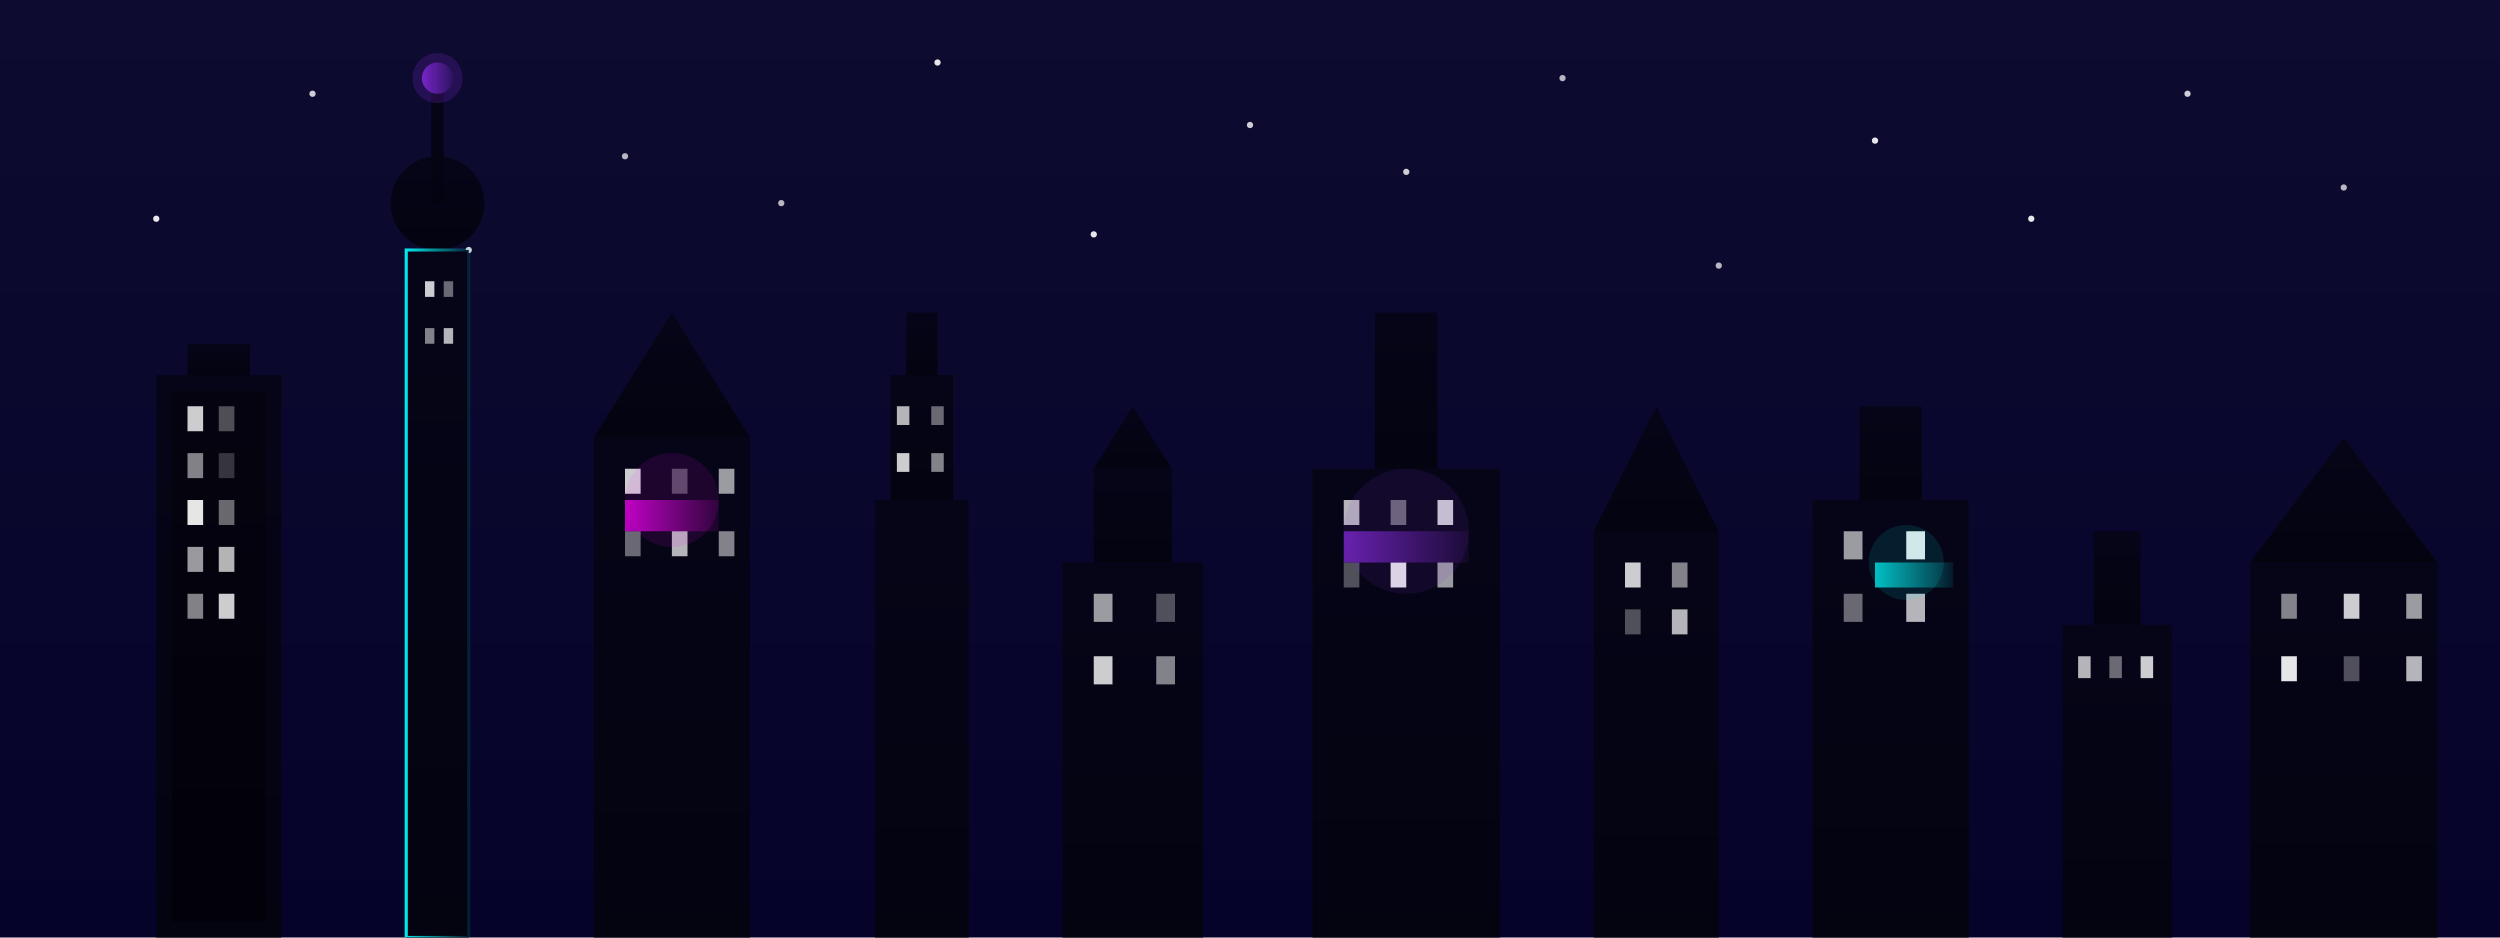 <svg width="800" height="300" viewBox="0 0 800 300" xmlns="http://www.w3.org/2000/svg">
  <!-- Background -->
  <defs>
    <linearGradient id="skyGradient" x1="0%" y1="0%" x2="0%" y2="100%">
      <stop offset="0%" stop-color="#0e0b30" />
      <stop offset="100%" stop-color="#06032b" />
    </linearGradient>
    
    <linearGradient id="buildingGradient1" x1="0%" y1="0%" x2="0%" y2="100%">
      <stop offset="0%" stop-color="#060518" />
      <stop offset="100%" stop-color="#040310" />
    </linearGradient>
    
    <linearGradient id="buildingGradient2" x1="0%" y1="0%" x2="0%" y2="100%">
      <stop offset="0%" stop-color="#04030f" />
      <stop offset="100%" stop-color="#02010a" />
    </linearGradient>
    
    <linearGradient id="neonPink" x1="0%" y1="0%" x2="100%" y2="0%">
      <stop offset="0%" stop-color="#ff00ff" stop-opacity="0.9" />
      <stop offset="100%" stop-color="#ff00ff" stop-opacity="0.1" />
    </linearGradient>
    
    <linearGradient id="neonBlue" x1="0%" y1="0%" x2="100%" y2="0%">
      <stop offset="0%" stop-color="#00ffff" stop-opacity="0.9" />
      <stop offset="100%" stop-color="#00ffff" stop-opacity="0.1" />
    </linearGradient>
    
    <linearGradient id="neonPurple" x1="0%" y1="0%" x2="100%" y2="0%">
      <stop offset="0%" stop-color="#8a2be2" stop-opacity="0.9" />
      <stop offset="100%" stop-color="#8a2be2" stop-opacity="0.1" />
    </linearGradient>
    
    <filter id="glow" x="-20%" y="-20%" width="140%" height="140%">
      <feGaussianBlur stdDeviation="2" result="blur" />
      <feComposite in="SourceGraphic" in2="blur" operator="over" />
    </filter>
  </defs>
  
  <!-- Background rectangle -->
  <rect width="800" height="300" fill="url(#skyGradient)" />
  
  <!-- Stars -->
  <g>
    <circle cx="100" cy="30" r="1" fill="#ffffff" opacity="0.8" />
    <circle cx="200" cy="50" r="1" fill="#ffffff" opacity="0.7" />
    <circle cx="300" cy="20" r="1" fill="#ffffff" opacity="0.9" />
    <circle cx="400" cy="40" r="1" fill="#ffffff" opacity="0.8" />
    <circle cx="500" cy="25" r="1" fill="#ffffff" opacity="0.7" />
    <circle cx="600" cy="45" r="1" fill="#ffffff" opacity="0.9" />
    <circle cx="700" cy="30" r="1" fill="#ffffff" opacity="0.8" />
    <circle cx="750" cy="60" r="1" fill="#ffffff" opacity="0.7" />
    <circle cx="50" cy="70" r="1" fill="#ffffff" opacity="0.9" />
    <circle cx="150" cy="80" r="1" fill="#ffffff" opacity="0.8" />
    <circle cx="250" cy="65" r="1" fill="#ffffff" opacity="0.7" />
    <circle cx="350" cy="75" r="1" fill="#ffffff" opacity="0.9" />
    <circle cx="450" cy="55" r="1" fill="#ffffff" opacity="0.8" />
    <circle cx="550" cy="85" r="1" fill="#ffffff" opacity="0.7" />
    <circle cx="650" cy="70" r="1" fill="#ffffff" opacity="0.9" />
  </g>
  
  <!-- Buildings -->
  <g>
    <!-- Skyscraper 1 -->
    <rect x="50" y="120" width="40" height="180" fill="url(#buildingGradient1)" />
    <rect x="60" y="110" width="20" height="10" fill="url(#buildingGradient1)" />
    <rect x="55" y="125" width="30" height="170" fill="url(#buildingGradient2)" />
    
    <!-- Windows -->
    <g filter="url(#glow)">
      <rect x="60" y="130" width="5" height="8" fill="#ffffff" opacity="0.8">
        <animate attributeName="opacity" values="0.8;0.3;0.8" dur="4s" repeatCount="indefinite" />
      </rect>
      <rect x="70" y="130" width="5" height="8" fill="#ffffff" opacity="0.3">
        <animate attributeName="opacity" values="0.3;0.8;0.3" dur="5s" repeatCount="indefinite" />
      </rect>
      <rect x="60" y="145" width="5" height="8" fill="#ffffff" opacity="0.5">
        <animate attributeName="opacity" values="0.5;0.1;0.5" dur="3s" repeatCount="indefinite" />
      </rect>
      <rect x="70" y="145" width="5" height="8" fill="#ffffff" opacity="0.2">
        <animate attributeName="opacity" values="0.2;0.7;0.2" dur="6s" repeatCount="indefinite" />
      </rect>
      <rect x="60" y="160" width="5" height="8" fill="#ffffff" opacity="0.9">
        <animate attributeName="opacity" values="0.9;0.4;0.9" dur="7s" repeatCount="indefinite" />
      </rect>
      <rect x="70" y="160" width="5" height="8" fill="#ffffff" opacity="0.4">
        <animate attributeName="opacity" values="0.4;0.9;0.4" dur="5s" repeatCount="indefinite" />
      </rect>
      <rect x="60" y="175" width="5" height="8" fill="#ffffff" opacity="0.6">
        <animate attributeName="opacity" values="0.6;0.2;0.6" dur="4s" repeatCount="indefinite" />
      </rect>
      <rect x="70" y="175" width="5" height="8" fill="#ffffff" opacity="0.7">
        <animate attributeName="opacity" values="0.7;0.3;0.7" dur="5s" repeatCount="indefinite" />
      </rect>
      <rect x="60" y="190" width="5" height="8" fill="#ffffff" opacity="0.5">
        <animate attributeName="opacity" values="0.5;0.1;0.5" dur="6s" repeatCount="indefinite" />
      </rect>
      <rect x="70" y="190" width="5" height="8" fill="#ffffff" opacity="0.8">
        <animate attributeName="opacity" values="0.8;0.3;0.8" dur="3s" repeatCount="indefinite" />
      </rect>
    </g>
    
    <!-- Skyscraper 2 - CN Tower Style -->
    <rect x="130" y="80" width="20" height="220" fill="url(#buildingGradient1)" />
    <circle cx="140" cy="65" r="15" fill="url(#buildingGradient1)" />
    <rect x="138" y="30" width="4" height="35" fill="url(#buildingGradient1)" />
    <circle cx="140" cy="25" r="5" fill="url(#neonPurple)" opacity="0.9">
      <animate attributeName="opacity" values="0.9;0.5;0.9" dur="2s" repeatCount="indefinite" />
    </circle>
    
    <!-- Windows -->
    <g filter="url(#glow)">
      <rect x="136" y="90" width="3" height="5" fill="#ffffff" opacity="0.8">
        <animate attributeName="opacity" values="0.8;0.3;0.8" dur="4s" repeatCount="indefinite" />
      </rect>
      <rect x="142" y="90" width="3" height="5" fill="#ffffff" opacity="0.4">
        <animate attributeName="opacity" values="0.4;0.9;0.4" dur="5s" repeatCount="indefinite" />
      </rect>
      <rect x="136" y="105" width="3" height="5" fill="#ffffff" opacity="0.5">
        <animate attributeName="opacity" values="0.5;0.1;0.5" dur="3s" repeatCount="indefinite" />
      </rect>
      <rect x="142" y="105" width="3" height="5" fill="#ffffff" opacity="0.7">
        <animate attributeName="opacity" values="0.7;0.2;0.7" dur="6s" repeatCount="indefinite" />
      </rect>
    </g>
    
    <!-- Skyscraper 3 -->
    <rect x="190" y="140" width="50" height="160" fill="url(#buildingGradient1)" />
    <path d="M190 140 L215 100 L240 140 Z" fill="url(#buildingGradient1)" />
    
    <!-- Windows -->
    <g filter="url(#glow)">
      <rect x="200" y="150" width="5" height="8" fill="#ffffff" opacity="0.8">
        <animate attributeName="opacity" values="0.8;0.3;0.8" dur="6s" repeatCount="indefinite" />
      </rect>
      <rect x="215" y="150" width="5" height="8" fill="#ffffff" opacity="0.3">
        <animate attributeName="opacity" values="0.3;0.8;0.3" dur="5s" repeatCount="indefinite" />
      </rect>
      <rect x="230" y="150" width="5" height="8" fill="#ffffff" opacity="0.6">
        <animate attributeName="opacity" values="0.6;0.2;0.6" dur="7s" repeatCount="indefinite" />
      </rect>
      <rect x="200" y="170" width="5" height="8" fill="#ffffff" opacity="0.4">
        <animate attributeName="opacity" values="0.4;0.9;0.4" dur="4s" repeatCount="indefinite" />
      </rect>
      <rect x="215" y="170" width="5" height="8" fill="#ffffff" opacity="0.7">
        <animate attributeName="opacity" values="0.7;0.2;0.7" dur="8s" repeatCount="indefinite" />
      </rect>
      <rect x="230" y="170" width="5" height="8" fill="#ffffff" opacity="0.5">
        <animate attributeName="opacity" values="0.5;0.1;0.5" dur="5s" repeatCount="indefinite" />
      </rect>
    </g>
    
    <!-- Skyscraper 4 -->
    <rect x="280" y="160" width="30" height="140" fill="url(#buildingGradient1)" />
    <rect x="285" y="120" width="20" height="40" fill="url(#buildingGradient1)" />
    <rect x="290" y="100" width="10" height="20" fill="url(#buildingGradient1)" />
    
    <!-- Windows -->
    <g filter="url(#glow)">
      <rect x="287" y="130" width="4" height="6" fill="#ffffff" opacity="0.7">
        <animate attributeName="opacity" values="0.7;0.2;0.7" dur="4s" repeatCount="indefinite" />
      </rect>
      <rect x="298" y="130" width="4" height="6" fill="#ffffff" opacity="0.4">
        <animate attributeName="opacity" values="0.4;0.9;0.4" dur="5s" repeatCount="indefinite" />
      </rect>
      <rect x="287" y="145" width="4" height="6" fill="#ffffff" opacity="0.8">
        <animate attributeName="opacity" values="0.8;0.3;0.8" dur="6s" repeatCount="indefinite" />
      </rect>
      <rect x="298" y="145" width="4" height="6" fill="#ffffff" opacity="0.5">
        <animate attributeName="opacity" values="0.5;0.1;0.5" dur="3s" repeatCount="indefinite" />
      </rect>
    </g>
    
    <!-- Building 5 -->
    <rect x="340" y="180" width="45" height="120" fill="url(#buildingGradient1)" />
    <rect x="350" y="150" width="25" height="30" fill="url(#buildingGradient1)" />
    <path d="M350 150 L362.5 130 L375 150 Z" fill="url(#buildingGradient1)" />
    
    <!-- Windows -->
    <g filter="url(#glow)">
      <rect x="350" y="190" width="6" height="9" fill="#ffffff" opacity="0.6">
        <animate attributeName="opacity" values="0.6;0.2;0.6" dur="7s" repeatCount="indefinite" />
      </rect>
      <rect x="370" y="190" width="6" height="9" fill="#ffffff" opacity="0.3">
        <animate attributeName="opacity" values="0.3;0.8;0.3" dur="5s" repeatCount="indefinite" />
      </rect>
      <rect x="350" y="210" width="6" height="9" fill="#ffffff" opacity="0.8">
        <animate attributeName="opacity" values="0.8;0.3;0.8" dur="4s" repeatCount="indefinite" />
      </rect>
      <rect x="370" y="210" width="6" height="9" fill="#ffffff" opacity="0.5">
        <animate attributeName="opacity" values="0.5;0.1;0.5" dur="6s" repeatCount="indefinite" />
      </rect>
    </g>
    
    <!-- Building 6 -->
    <rect x="420" y="150" width="60" height="150" fill="url(#buildingGradient1)" />
    <rect x="440" y="100" width="20" height="50" fill="url(#buildingGradient1)" />
    
    <!-- Windows -->
    <g filter="url(#glow)">
      <rect x="430" y="160" width="5" height="8" fill="#ffffff" opacity="0.7">
        <animate attributeName="opacity" values="0.7;0.2;0.7" dur="5s" repeatCount="indefinite" />
      </rect>
      <rect x="445" y="160" width="5" height="8" fill="#ffffff" opacity="0.4">
        <animate attributeName="opacity" values="0.4;0.9;0.4" dur="6s" repeatCount="indefinite" />
      </rect>
      <rect x="460" y="160" width="5" height="8" fill="#ffffff" opacity="0.8">
        <animate attributeName="opacity" values="0.8;0.3;0.8" dur="4s" repeatCount="indefinite" />
      </rect>
      <rect x="430" y="180" width="5" height="8" fill="#ffffff" opacity="0.3">
        <animate attributeName="opacity" values="0.3;0.8;0.3" dur="7s" repeatCount="indefinite" />
      </rect>
      <rect x="445" y="180" width="5" height="8" fill="#ffffff" opacity="0.9">
        <animate attributeName="opacity" values="0.9;0.4;0.9" dur="5s" repeatCount="indefinite" />
      </rect>
      <rect x="460" y="180" width="5" height="8" fill="#ffffff" opacity="0.6">
        <animate attributeName="opacity" values="0.6;0.1;0.6" dur="3s" repeatCount="indefinite" />
      </rect>
    </g>
    
    <!-- Building 7 -->
    <rect x="510" y="170" width="40" height="130" fill="url(#buildingGradient1)" />
    <path d="M510 170 L530 130 L550 170 Z" fill="url(#buildingGradient1)" />
    
    <!-- Windows -->
    <g filter="url(#glow)">
      <rect x="520" y="180" width="5" height="8" fill="#ffffff" opacity="0.8">
        <animate attributeName="opacity" values="0.8;0.3;0.8" dur="5s" repeatCount="indefinite" />
      </rect>
      <rect x="535" y="180" width="5" height="8" fill="#ffffff" opacity="0.5">
        <animate attributeName="opacity" values="0.5;0.1;0.5" dur="4s" repeatCount="indefinite" />
      </rect>
      <rect x="520" y="195" width="5" height="8" fill="#ffffff" opacity="0.3">
        <animate attributeName="opacity" values="0.3;0.8;0.3" dur="6s" repeatCount="indefinite" />
      </rect>
      <rect x="535" y="195" width="5" height="8" fill="#ffffff" opacity="0.7">
        <animate attributeName="opacity" values="0.7;0.2;0.7" dur="5s" repeatCount="indefinite" />
      </rect>
    </g>
    
    <!-- Building 8 -->
    <rect x="580" y="160" width="50" height="140" fill="url(#buildingGradient1)" />
    <rect x="595" y="130" width="20" height="30" fill="url(#buildingGradient1)" />
    
    <!-- Windows -->
    <g filter="url(#glow)">
      <rect x="590" y="170" width="6" height="9" fill="#ffffff" opacity="0.6">
        <animate attributeName="opacity" values="0.6;0.2;0.6" dur="4s" repeatCount="indefinite" />
      </rect>
      <rect x="610" y="170" width="6" height="9" fill="#ffffff" opacity="0.9">
        <animate attributeName="opacity" values="0.9;0.4;0.9" dur="5s" repeatCount="indefinite" />
      </rect>
      <rect x="590" y="190" width="6" height="9" fill="#ffffff" opacity="0.4">
        <animate attributeName="opacity" values="0.4;0.9;0.4" dur="7s" repeatCount="indefinite" />
      </rect>
      <rect x="610" y="190" width="6" height="9" fill="#ffffff" opacity="0.7">
        <animate attributeName="opacity" values="0.7;0.2;0.7" dur="3s" repeatCount="indefinite" />
      </rect>
    </g>
    
    <!-- Building 9 -->
    <rect x="660" y="200" width="35" height="100" fill="url(#buildingGradient1)" />
    <rect x="670" y="170" width="15" height="30" fill="url(#buildingGradient1)" />
    
    <!-- Windows -->
    <g filter="url(#glow)">
      <rect x="665" y="210" width="4" height="7" fill="#ffffff" opacity="0.7">
        <animate attributeName="opacity" values="0.7;0.2;0.7" dur="5s" repeatCount="indefinite" />
      </rect>
      <rect x="675" y="210" width="4" height="7" fill="#ffffff" opacity="0.4">
        <animate attributeName="opacity" values="0.4;0.9;0.4" dur="6s" repeatCount="indefinite" />
      </rect>
      <rect x="685" y="210" width="4" height="7" fill="#ffffff" opacity="0.8">
        <animate attributeName="opacity" values="0.8;0.3;0.8" dur="4s" repeatCount="indefinite" />
      </rect>
    </g>
    
    <!-- Building 10 -->
    <rect x="720" y="180" width="60" height="120" fill="url(#buildingGradient1)" />
    <path d="M720 180 L750 140 L780 180 Z" fill="url(#buildingGradient1)" />
    
    <!-- Windows -->
    <g filter="url(#glow)">
      <rect x="730" y="190" width="5" height="8" fill="#ffffff" opacity="0.5">
        <animate attributeName="opacity" values="0.5;0.1;0.5" dur="7s" repeatCount="indefinite" />
      </rect>
      <rect x="750" y="190" width="5" height="8" fill="#ffffff" opacity="0.8">
        <animate attributeName="opacity" values="0.8;0.3;0.8" dur="4s" repeatCount="indefinite" />
      </rect>
      <rect x="770" y="190" width="5" height="8" fill="#ffffff" opacity="0.6">
        <animate attributeName="opacity" values="0.6;0.2;0.6" dur="5s" repeatCount="indefinite" />
      </rect>
      <rect x="730" y="210" width="5" height="8" fill="#ffffff" opacity="0.9">
        <animate attributeName="opacity" values="0.9;0.4;0.9" dur="6s" repeatCount="indefinite" />
      </rect>
      <rect x="750" y="210" width="5" height="8" fill="#ffffff" opacity="0.3">
        <animate attributeName="opacity" values="0.3;0.8;0.3" dur="5s" repeatCount="indefinite" />
      </rect>
      <rect x="770" y="210" width="5" height="8" fill="#ffffff" opacity="0.7">
        <animate attributeName="opacity" values="0.7;0.2;0.7" dur="4s" repeatCount="indefinite" />
      </rect>
    </g>
  </g>
  
  <!-- Neon Elements -->
  <g filter="url(#glow)">
    <!-- Neon Outline on CN Tower -->
    <path d="M130 80 L150 80 L150 300 L130 300 Z" stroke="url(#neonBlue)" stroke-width="1" fill="none" />
    
    <!-- Neon Sign 1 -->
    <rect x="200" y="160" width="30" height="10" fill="url(#neonPink)" opacity="0.8">
      <animate attributeName="opacity" values="0.8;0.4;0.8" dur="3s" repeatCount="indefinite" />
    </rect>
    
    <!-- Neon Sign 2 -->
    <rect x="430" y="170" width="40" height="10" fill="url(#neonPurple)" opacity="0.8">
      <animate attributeName="opacity" values="0.8;0.4;0.8" dur="2s" repeatCount="indefinite" />
    </rect>
    
    <!-- Neon Sign 3 -->
    <rect x="600" y="180" width="25" height="8" fill="url(#neonBlue)" opacity="0.8">
      <animate attributeName="opacity" values="0.8;0.4;0.8" dur="2.5s" repeatCount="indefinite" />
    </rect>
  </g>
  
  <!-- Ground/Reflection -->
  <rect x="0" y="300" width="800" height="10" fill="#000000" opacity="0.5" />
  
  <!-- Additional Glow Effects -->
  <circle cx="140" cy="25" r="8" fill="#8a2be2" opacity="0.2" />
  <circle cx="215" cy="160" r="15" fill="#ff00ff" opacity="0.1" />
  <circle cx="450" cy="170" r="20" fill="#8a2be2" opacity="0.1" />
  <circle cx="610" cy="180" r="12" fill="#00ffff" opacity="0.1" />
</svg>